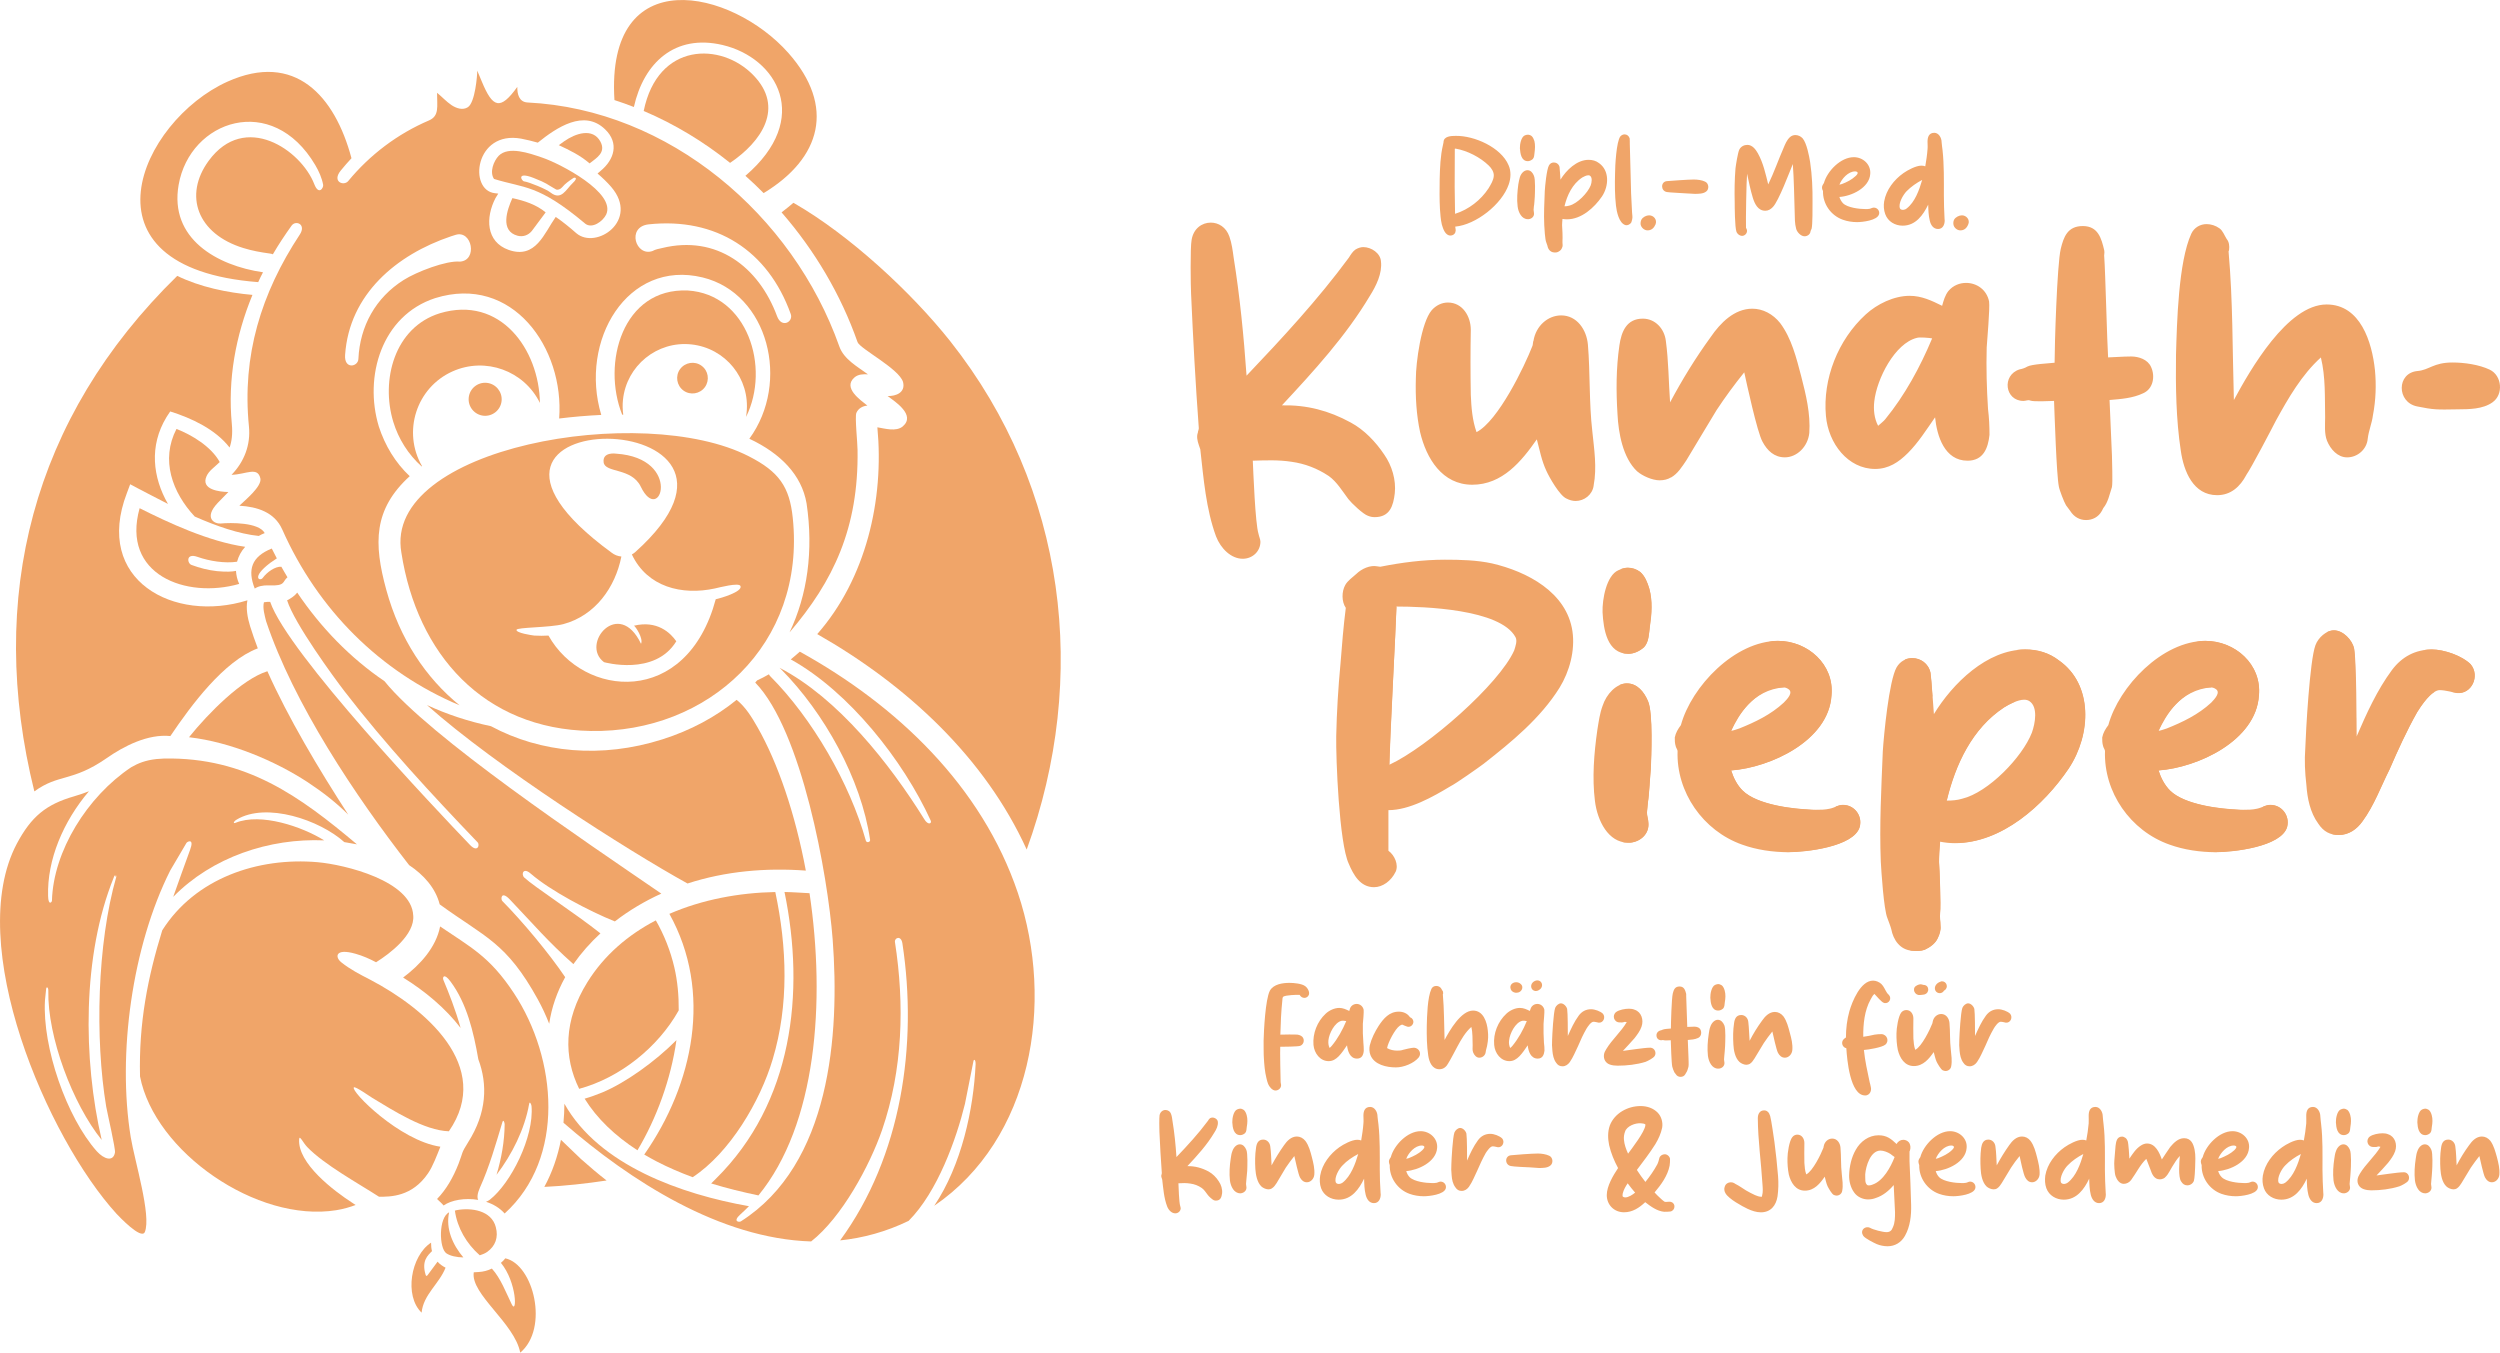 <?xml version="1.0" encoding="UTF-8"?>
<svg id="Ebene_2" data-name="Ebene 2" xmlns="http://www.w3.org/2000/svg" viewBox="0 0 1000 541.09">
  <g id="Ebene_1-2" data-name="Ebene 1">
    <g>
      <path d="M136.44,384.85c-2.45-1.97-2.5-5.7,5.75-3.35,2.87.8,5.64,2.02,8.25,3.41l.05-.05.05.11-.05-.11c5.54-3.46,15.54-11.07,14.8-18.74v.11c-.59-13.89-27.36-20.39-38.27-21.35-23.9-2.08-48.97,6.44-62.12,27.25-5.8,18.79-9.42,37.05-8.89,58.45,5.86,30.13,46.74,58.61,78.51,53.5,2.98-.48,5.59-1.28,7.72-2.08-.43-.27-.85-.53-1.28-.85-7.24-4.68-22.09-15.81-21.29-25.55.16-1.7,1.54,1.49,3.25,3.25,6.71,6.97,20.28,14.43,28.69,19.85,4.47,0,13.2.11,19.64-9.42,1.92-2.82,3.51-7.13,4.9-10.59-16.45-2.45-36.04-22.3-34.6-23.74.53-.53,6.65,3.78,7.45,4.26,8.25,4.95,20.65,12.99,30.55,13.31,17.99-26.03-9.79-49.29-31.46-60.63-4.05-2.08-8.09-4.15-11.66-7.03h0Z" fill="#f0a569" fill-rule="evenodd"/>
      <path d="M45.74,350.36c.21-.53.96-.27.8.32l-.8-.32Z" fill="#f0a569" fill-rule="evenodd"/>
      <path d="M233.96,89.37c2.87,2.4,7.24-.9,8.52-3.57,3.99-8.73-18.42-20.33-25.5-22.73-5.27-1.81-13.57-4.74-17.51-.75-2.02,2.13-3.73,6.55-1.86,9.26,12.14,3.78,17.57,2.02,36.36,17.78h0ZM229.33,71.22c.53-.37,2.13-.21-.21,1.97-2.77,2.61-4.58,7.19-8.89,3.83-1.49-1.28-8.57-4.21-10.59-4.47-1.06-.16-3.19-4.1,3.78-1.38,5.7,2.24,4.95,2.34,8.94,4.58.69.37,1.76,0,2.5-.85,1.22-1.49,2.87-2.61,4.47-3.67h0Z" fill="#f0a569" fill-rule="evenodd"/>
      <path d="M223.53,58.07c4.36,2.02,8.62,4.1,12.3,7.29,2.77-2.18,6.65-4.31,4.36-8.68-3.09-5.75-10.06-3.3-14.53-.16l-2.13,1.54Z" fill="#f0a569" fill-rule="evenodd"/>
      <path d="M212.67,92.46l5.59-7.51c-3.78-3.14-8.57-4.68-13.31-5.7-2.08,4.63-5.11,13.15,2.13,15.06,2.13.53,4.21-.21,5.59-1.86h0Z" fill="#f0a569" fill-rule="evenodd"/>
      <path d="M241.62,264.87s20.28,5.75,28.9-8.36c-2.4-3.46-7.72-8.46-16.93-6.23.64.32,3.83,5.16,2.82,7.24-8.84-18.58-24.49.11-14.8,7.35h0Z" fill="#f0a569" fill-rule="evenodd"/>
      <path d="M246.41,181.46s-5.54-.85-4.95,3.51c.64,4.31,11.13,2.02,14.85,9.69,7.72,16.08,17.03-11.39-9.9-13.2h0Z" fill="#f0a569" fill-rule="evenodd"/>
      <path d="M198.35,490.94c-1.7-6.81-9.85-7.98-15.76-6.87-.21.11-.43.11-.64.16.96,6.97,4.68,13.25,9.95,17.89,1.17-.37,2.18-.8,2.93-1.33,3.35-2.34,4.58-5.91,3.51-9.85h0Z" fill="#f0a569" fill-rule="evenodd"/>
      <path d="M200.96,448.84c.43-1.33.9.32.9.85-.05,6.81-1.28,13.68-3.25,20.23,6.17-8.09,11.28-18.26,13.04-28.32.21-1.38.9.21.96.8,1.06,12.35-8.25,30.87-16.66,37.47-.48.37-1.01.64-1.54.85,2.87.9,5.48,2.45,7.45,4.68,24.43-22.14,20.97-61.96,3.73-88.1-9.74-14.8-17.46-18.47-29.54-26.72-1.65,8.41-7.98,15.33-14.8,20.44,8.68,5.38,16.93,12.24,23,20.17-2.02-7.24-4.79-14.21-6.92-19.27-.37-.96.21-2.93,2.93.75,6.44,8.68,9.16,20.01,11.07,31.03,3.78,10.11,3.41,21.4-4.05,33.16-2.93,4.68-1.97,3.73-3.83,8.57-2.24,5.75-5.06,10.49-8.62,14.16.05.05.16.16.21.21.75.75,1.7,1.54,2.4,2.4,3.09-2.18,8.57-3.14,13.84-2.24-.48-.9-.37-2.5.69-4.9,3.73-8.2,6.44-17.67,9-26.24h0Z" fill="#f0a569" fill-rule="evenodd"/>
      <path d="M200.37,505.15c6.44,7.82,6.49,21.03,4.31,16.55-2.29-4.68-4.36-10.33-7.93-14.27-1.65.8-3.41,1.28-5.32,1.38-.64.05-1.28.11-1.92.11-1.38,8.73,16.39,20.39,18.58,32.15,11.6-9.74,5.38-35.24-5.96-37.74-.53.69-1.12,1.28-1.76,1.81h0Z" fill="#f0a569" fill-rule="evenodd"/>
      <path d="M179.66,484.93c-4.31,2.08-4.05,14.37-1.12,16.39,1.54,1.06,4.1,1.6,6.81,1.65-4.31-5.06-7.13-11.55-5.7-18.05h0Z" fill="#f0a569" fill-rule="evenodd"/>
      <path d="M223.63,167.41c5.59-.69,11.23-1.17,16.87-1.44-8.89-29.7,10.43-62.33,40.56-54.99,26.35,6.44,35.19,41.95,18.68,64.52,12.35,5.8,20.92,14.37,22.89,25.87,2.82,18.95.32,36.62-6.81,51.58,17.51-20.49,27.68-41.73,27.2-72.98,0-2.71-1.12-13.2-.48-14.8.8-1.86,2.56-2.77,4.42-2.93-2.87-2.29-9.95-7.13-5.16-11.28,1.49-1.28,3.51-1.33,5.38-1.22-4.21-3.09-9.63-6.02-11.44-11.13-18.58-52.54-68.03-94.86-124.77-97.62-3.41-.21-4.1-3.46-4.05-6.23-6.87,9.58-9.85,8.36-14.21-2.18l-1.81-4.31c0,2.02-.85,12.67-3.73,14.59-2.08,1.38-4.68.43-6.55-.8-2.13-1.44-3.83-3.35-5.8-4.95,0,5.59.96,9.26-3.25,11.07-12.56,5.38-23.63,13.73-32.31,24.27-1.76,2.08-6.6.27-2.98-4.21,1.38-1.7,2.82-3.35,4.31-4.95-6.65-24.91-22.57-42.8-49.66-30.61-34.65,15.65-61.75,74.47,12.35,80.17.59-1.33,1.22-2.61,1.92-3.94-18.42-2.66-37.53-13.47-33.75-34.97,4.52-25.87,37.42-37.15,54.67-7.88,1.44,2.45,2.61,5.06,3.14,7.88.21,1.17-1.76,4.36-3.57-.32-5.27-13.63-27.73-29.06-42.21-9.32-10.17,13.89-4.52,29.28,13.89,34.92,3.41,1.06,6.92,1.7,10.49,2.18.48.05.9.16,1.28.32,2.29-3.94,4.84-7.77,7.51-11.5,1.7-2.29,5.96-.48,3.25,3.62-15.44,23.42-23.16,48.44-20.33,76.71.75,7.29-1.86,14.16-6.97,19.38,5.86-.16,10.43-3.46,11.55,1.44.69,3.19-6.33,8.89-8.41,10.91,7.13.43,14.05,2.56,17.14,9.48,14.27,32.15,39.18,57.01,70.96,70.37-13.52-10.97-23.95-26.56-29.33-46.2-5.11-18.63-5.16-32.2,9.37-45.46-5.75-5.38-9.9-12.3-12.35-19.85-6.07-20.01,1.12-44.39,22.52-51.37,30.93-9.63,51.74,20.01,49.61,48.17h0ZM261.05,100.39c-6.71,2.45-10.59-9.63-1.6-10.65,26.93-2.87,47.75,10.43,56.85,35.88,1.12,3.09-3.62,5.86-5.48.85-7.35-19.85-24.22-32.58-45.99-27.25-1.22.27-2.71.53-3.78,1.17h0ZM182.22,93.95c6.6-2.08,8.94,10.22,1.76,10.7h0c-5.43-.53-17.41,4.1-22.52,7.35-11.18,7.03-17.51,18.47-18.1,31.57-.11,3.19-5.75,4.31-5.32-1.6,1.65-24.27,20.55-40.08,42.32-47.43l1.86-.59ZM222.3,86.76c-4.58,6.44-7.98,17.03-18.84,13.2-9.16-3.25-9.26-12.99-5.27-20.71l1.12-1.81c-.43-.05-.9-.11-1.33-.16-10.7-1.12-8.09-25.18,10.49-21.82,2.18.43,4.42.96,6.65,1.6,7.61-6.12,18.52-13.47,26.93-5.32,5.7,5.48,3.67,12.14-1.86,16.66l-1.17,1.01c1.97,1.7,3.83,3.46,5.48,5.38,11.44,13.36-6.07,25.28-14,18.47-2.71-2.4-5.43-4.58-8.2-6.49h0Z" fill="#f0a569" fill-rule="evenodd"/>
      <path d="M215.97,161.18c-.32-21.51-15.92-43.12-40.03-35.88-18.2,5.64-23.69,26.77-18.63,43.44,2.08,6.81,6.02,13.09,11.34,17.83l.16-.11c-7.93-13.73-2.29-31.41,12.19-37.9,13.2-5.91,28.64-.27,34.97,12.62h0Z" fill="#f0a569" fill-rule="evenodd"/>
      <path d="M275.11,116.2c-26.14-1.12-34.44,29.17-26.24,49.66h.43c-.27-1.97-.32-3.94-.11-5.96,1.44-13.68,13.68-23.58,27.31-22.14,13.68,1.44,23.58,13.63,22.14,27.31-.05.59-.11,1.17-.21,1.7,9.85-19.91.53-49.08-23.31-50.57h0Z" fill="#f0a569" fill-rule="evenodd"/>
      <path d="M194.73,153.14c-3.62-.37-6.87,2.24-7.24,5.91-.37,3.62,2.29,6.87,5.91,7.24s6.87-2.29,7.24-5.91-2.29-6.87-5.91-7.24h0Z" fill="#f0a569" fill-rule="evenodd"/>
      <path d="M280.59,146.28c-2.71-1.97-6.55-1.38-8.57,1.38-1.97,2.71-1.38,6.55,1.38,8.57,2.71,1.97,6.55,1.38,8.57-1.38,1.97-2.77,1.38-6.6-1.38-8.57h0Z" fill="#f0a569" fill-rule="evenodd"/>
      <path d="M302.84,272.17c-.27.32-.48.59-.75.85,18.68,19.27,29.01,77.02,30.98,102.79,2.87,38.11-.9,89.96-36.73,112.74-.69.43-3.41.11-.21-2.77,1.17-1.06,2.34-2.18,3.46-3.3-26.88-4.74-59.99-16.29-73.83-40.99,0,2.56-.16,5.06-.37,7.61,26.83,23.31,62.65,46.36,99.06,47.48,12.24-9.58,23.42-30.29,28.37-44.55,8.3-24.17,9.05-50.14,5.16-75.21-.27-1.7,2.45-2.87,2.98.53,6.17,40.46-.32,85.22-24.91,118.81,9.21-.96,18.42-3.46,27.41-7.82,11.55-11.6,19.06-32.68,22.52-46.79l3.41-17.14c.16-.8.9-.69.85,1.33-.8,17.83-5.59,40.3-16.55,56.58,39.02-26.62,48.33-80.91,33.48-125.09-14.43-42.8-48.44-75.11-87.24-96.56-1.17,1.06-2.4,2.08-3.62,3.09,23.31,12.93,44.98,40.4,55.95,64.41.64,1.22-1.01,2.18-2.61-.59-13.79-22.14-34.49-48.39-57.86-60.47h0c.21.16.43.37.64.59,17.19,17.35,32.04,43.81,35.61,68.24.16.9-1.38,1.38-1.7.32-6.33-22.78-21.51-49.03-38.17-65.69-.27-.27-.48-.53-.59-.85-1.54.9-3.14,1.7-4.74,2.45h0Z" fill="#f0a569" fill-rule="evenodd"/>
      <path d="M294.64,279.94c-8.36,6.81-18.31,12.19-29.7,15.81-24.33,7.72-48.65,5.43-68.56-5.27-9.05-1.92-17.62-4.74-25.6-8.46,27.47,24.49,80.11,58.07,104.23,71.38,15.22-4.95,31.35-6.33,47.32-5.16-4.21-22.57-11.13-43.01-19.38-57.44-2.18-3.83-4.79-8.09-8.3-10.86h0Z" fill="#f0a569" fill-rule="evenodd"/>
      <path d="M160.55,221.06c6.28,40.56,32.9,70.58,75.75,71.33,46.79.85,86.13-34.55,80.8-85.28-1.28-12.3-5.43-18.42-17.57-24.59-42.37-21.77-146.38-3.67-138.98,38.54h0ZM219.37,254.23c-1.86.11-3.73.11-5.64,0-1.01-.11-7.35-1.06-7.13-2.29.11-1.06,13.25-.85,18.74-2.29,12.72-3.41,20.76-14.64,23.21-27.04-1.38-.11-2.77-.64-3.99-1.6-83.62-61.21,76.33-60.1,9.53-.16-.43.37-.9.69-1.38.96h.05c6.12,12.99,20.01,16.45,33.22,13.57,1.49-.32,9.63-2.5,10.22-.96.9,2.29-8.04,4.9-9.9,5.27-11.66,43.44-53.07,39.39-66.91,14.53h0Z" fill="#f0a569" fill-rule="evenodd"/>
      <path d="M240.19,373.36c-9.95-7.93-26.67-18.74-30.5-22.36-1.28-1.22-.48-4.26,2.61-1.54,7.67,6.71,23.42,15.01,33.64,19.11,5.7-4.42,12.03-8.14,18.58-11.13-30.98-21.24-92.78-62.71-110.72-84.96-13.73-9.32-25.44-21.4-34.92-35.45-.64.85-1.6,1.7-2.87,2.45-.37.27-.8.48-1.17.64,2.93,9.32,18.79,30.98,23.1,36.57,16.34,21.19,34.6,40.93,53.12,60.26.96,1.01,0,4.21-3.03,1.06-13.68-14.27-72.98-76.81-79.95-97.25-.8-.05-1.65,0-2.56.16h.05c-.59,2.34.32,5.27.85,7.51,11.02,32.95,35.66,69.89,57.22,97.62,5.75,3.83,10.54,9.05,12.24,15.7,18.31,13.31,26.67,15.17,39.28,38.06,1.7,3.09,3.19,6.33,4.52,9.69.96-6.6,3.19-12.83,6.39-18.63-6.49-9.63-17.14-22.36-25.18-30.5-.64-.64-.53-4.31,3.03-.59,9.32,9.79,15.38,16.98,25.44,25.87,3.09-4.42,6.76-8.57,10.81-12.3h0Z" fill="#f0a569" fill-rule="evenodd"/>
      <path d="M231.67,435.53c16.34-4.42,31.51-16.61,39.71-31.19l.11-.21c.05-5.91-.48-11.71-1.76-17.19-1.54-6.6-4.05-12.94-7.4-18.79-11.02,5.75-20.6,13.84-27.36,24.7-9.58,15.38-9.53,30.02-3.3,42.69h0Z" fill="#f0a569" fill-rule="evenodd"/>
      <path d="M257.7,461.83c1.6.96,3.3,1.86,5,2.77,4.63,2.4,9.48,4.47,14.37,6.28,14.9-9.79,27.04-30.45,31.99-47.11,6.55-21.77,5.75-44.87,1.06-66.96-14.37.27-29.17,2.98-42.37,8.73,17.35,31.19,9.69,68.03-10.06,96.29h0Z" fill="#f0a569" fill-rule="evenodd"/>
      <path d="M270.58,416.05c-8.52,8.57-20.33,17.03-29.65,20.92-2.34.96-4.68,1.81-7.08,2.5,4.9,7.93,12.24,14.9,21.13,20.65,7.61-12.72,13.41-28.48,15.6-44.07h0Z" fill="#f0a569" fill-rule="evenodd"/>
      <path d="M313.8,356.8c8.36,40.4,3.19,84.42-27.41,114.66-.64.64-1.28,1.28-1.92,1.92,6.23,1.92,12.56,3.46,18.9,4.79,23.21-28.32,26.93-77.4,20.44-120.89-3.41-.16-6.6-.43-10.01-.48h0Z" fill="#f0a569" fill-rule="evenodd"/>
      <path d="M326.9,253.64c35.88,20.44,67.07,49.45,83.78,86.18,25.02-68.77,15.97-144.47-30.55-203.29-15.7-19.8-40.46-42.58-62.39-55.2-.16-.11-.27-.16-.37-.21-1.49,1.28-3.09,2.56-4.74,3.83,13.25,15.22,23.74,32.95,30.39,51.9.96,2.66,16.66,10.65,18.2,15.97,1.06,4.21-2.87,5.7-6.17,5.59,3.03,2.29,11.34,7.61,6.07,12.14-2.66,2.24-7.19.85-10.17.37,2.77,29.01-4.58,60.58-24.06,82.72h0Z" fill="#f0a569" fill-rule="evenodd"/>
      <path d="M242.64,472.21c-3.41-2.66-6.81-5.54-10.22-8.57l-8.04-7.72c-1.28,6.6-3.46,12.99-6.65,18.84,8.09-.37,16.77-1.33,24.91-2.56h0Z" fill="#f0a569" fill-rule="evenodd"/>
      <path d="M139.31,325.87c-11.87-18.31-24.06-38.8-32.36-57.38-10.27,3.25-23.58,16.77-31.35,26.4,16.66,1.92,34.39,9.47,47.32,17.89,6.39,4.21,11.71,8.41,16.39,13.09h0Z" fill="#f0a569" fill-rule="evenodd"/>
      <path d="M68.15,294.42c8.41-12.46,21.4-29.97,34.97-35.08-1.17-3.03-2.18-6.02-3.09-8.89-1.06-3.41-1.7-7.24-1.06-10.33-29.38,9.21-61.59-8.04-48.23-42.85l1.33-3.57,3.3,1.76c3.51,1.81,7.51,3.94,11.82,6.12-6.12-10.65-7.56-23.21-.64-34.65l.37-.59,1.17-1.76c8.46,2.66,18.05,7.08,23.74,14.43.85-2.34,1.28-5.38.9-9.42-1.7-17.83,1.54-35.35,8.25-51.63-10.06-.9-20.97-3.14-30.08-7.61C12.84,167.09-5.47,239.11,13.74,316.56c9.79-7.13,15.01-3.67,28.85-13.25,7.08-4.95,16.61-9.79,25.55-8.89h0Z" fill="#f0a569" fill-rule="evenodd"/>
      <path d="M114.99,230.91c-.85-1.38-1.65-2.82-2.45-4.21-2.4-.21-5.75,2.13-7.45,4.47-1.06,1.49-4.84-.05,2.98-6.01.53-.37,1.6-1.12,2.66-1.81-.69-1.28-1.33-2.61-2.02-3.94-8.09,3.25-9.79,8.46-6.81,16.02,1.33-.9,3.19-1.38,5.7-1.28,6.76.32,5.27-1.54,7.4-3.25h0Z" fill="#f0a569" fill-rule="evenodd"/>
      <path d="M98.06,218.72c-14.59-2.08-30.87-9.74-42.21-15.44-7.45,26.62,18.58,36.36,39.82,30.29-.8-1.76-1.17-3.51-1.28-5.22-1.54.37-3.99.43-7.56.11-3.51-.37-7.03-1.28-10.27-2.5-1.7-.64-2.29-4.9,2.5-3.19,4.68,1.65,10.86,2.66,15.76,1.92h0c.59-2.18,1.65-4.21,3.25-5.96h0Z" fill="#f0a569" fill-rule="evenodd"/>
      <path d="M103.54,214.36c.75-.43,1.49-.8,2.34-1.12-2.29-4.36-13.79-4.21-17.62-3.83-2.34.21-6.97-2.08-1.17-8.25l4.26-4.36c-3.46-.05-11.18-.9-8.73-6.33.96-2.18,3.14-3.57,5.27-5.64-3.35-6.17-11.23-10.91-17.3-13.25-6.44,12.4-1.65,25.44,7.29,35.03,8.57,3.78,17.62,6.97,25.66,7.77h0Z" fill="#f0a569" fill-rule="evenodd"/>
      <path d="M253.55,42.8c3.94-17.67,16.39-29.28,35.45-24.81,21.93,5.16,35.93,29.44,9.16,52.33,2.5,2.24,4.95,4.52,7.29,6.92,23.05-13.95,28.8-34.71,9.9-56.05-22.68-25.6-73.09-37-69.57,18.84,2.61.85,5.22,1.76,7.77,2.77h0Z" fill="#f0a569" fill-rule="evenodd"/>
      <path d="M292.03,65.15c12.72-8.57,21.88-22.2,9.26-35.13-12.83-13.2-38.17-13.25-43.81,14.37,12.4,5.27,24.01,12.3,34.55,20.76h0Z" fill="#f0a569" fill-rule="evenodd"/>
      <path d="M69.26,358.77c15.54-15.92,38.54-23.58,60.42-22.62-8.89-5.54-25.39-11.13-35.45-7.03-1.22.48-.69-.64.43-1.28,11.92-7.13,33.22.16,43.06,9,1.7.27,3.41.59,5.06.9-22.78-19.16-44.29-34.92-77.13-34.33l-3.09.21c-4.31.48-7.29,1.65-10.11,3.3-17.51,11.66-31.14,33.54-31.67,53.39-.05.59-1.44,2.08-1.54-1.92-.43-14.48,6.07-29.81,16.34-41.89-1.76.69-3.73,1.38-5.91,2.02-11.28,3.25-17.14,8.09-22.94,18.95-21.24,40.24,12.24,117.69,39.82,147.98,1.01,1.06,10.01,10.65,11.39,7.35,2.66-6.55-4.05-28.32-5.64-37.9-5.43-33.32.59-76.49,15.81-106.73l6.49-11.02c.43-.59,3.19-1.92,1.44,2.77-2.34,6.49-4.63,12.72-6.76,18.84h0ZM18.48,395.45c.16-.96.9-.48.85.9-.37,18.36,9.74,45.25,21.35,59.62-7.51-32.26-7.82-73.83,4.84-105.02l.21-.59.8.32c-7.67,26.67-8.57,64.83-4.05,91.98.53,2.93,3.78,16.87,3.51,18.36-.69,3.83-4.36,2.71-7.29-.53-11.98-13.47-21.82-41.57-20.71-60.36l.48-4.68ZM45.74,350.36c.21-.53.96-.27.8.32l-.8-.32Z" fill="#f0a569" fill-rule="evenodd"/>
      <path d="M172.42,497.06c-8.14,5.32-10.81,21.29-3.78,28,.69-7.24,7.08-11.55,9.58-17.99-1.22-.64-2.34-1.38-3.19-2.4l-3.94,5.32c-.37.53-.69.53-.85-.11-1.7-5.54.9-7.77,2.56-9.42-.27-1.01-.37-2.13-.37-3.41h0Z" fill="#f0a569" fill-rule="evenodd"/>
      <path d="M504.16,216.65c0-.96-.53-1.92-.75-3.09-1.33-4.21-2.08-24.86-2.29-29.28,5.16-.16,10.33-.37,15.49.43,5.38.75,10.33,2.66,14.9,5.7,3.25,2.34,5.38,5.96,7.82,9.21,1.17,1.54,5.96,6.12,7.88,6.71.96.37,1.7.53,2.66.53,6.12,0,7.45-4.58,8.04-9.53.59-5.38-1.17-11.13-4.21-15.49-3.46-5.16-8.04-9.95-13.41-12.83-8.78-4.79-17.57-7.08-27.52-6.87,12.83-13.79,25.6-27.73,35.19-43.81,2.5-3.99,5-9,4.42-13.79-.21-3.25-3.83-5.7-7.08-5.7-.96,0-2.13.37-3.09.96-1.12.75-1.92,2.08-2.66,3.25-12.4,16.82-26.56,32.1-40.93,47.22-1.12-15.86-2.66-31.57-5.16-47.22-.37-2.71-.75-5.75-1.7-8.41-1.33-3.83-4.42-5.59-7.45-5.59-3.46,0-6.92,2.29-7.67,6.92-.59,3.03-.37,18.52-.21,21.61.8,17.94,1.76,35.72,3.09,53.71,0,.59-.37,1.17-.37,1.76-.59,1.49-.21,3.25.37,4.95,0,.21.59,1.54.59,1.7,1.33,11.87,2.29,23.9,6.28,34.81,1.92,5,6.12,9,10.7,9,3.83,0,7.08-2.87,7.08-6.87h0ZM637.45,194.24c1.38-7.24.21-14.53-.53-21.77-1.33-11.5-.8-23.16-1.76-34.65-.53-5.91-4.36-11.66-10.7-11.66-5.32,0-10.11,4.21-11.07,10.17-.21.16-.21,1.49-.37,1.92-3.25,8.41-13.79,30.18-22.41,34.6-1.7-4.79-2.08-9.95-2.29-14.9-.16-8.62-.16-17.41,0-26.03,0-5.32-3.25-10.91-9.16-10.91-2.5,0-4.79,1.17-6.49,3.09-4.21,4.95-6.33,21.03-6.33,27.36-.21,7.24.21,14.53,1.7,21.4,2.5,10.54,8.84,21.03,20.87,21.03s19.7-9.37,25.82-18.15c1.12,4.21,1.92,8.57,3.83,12.62,1.12,2.5,5.32,9.95,8.04,11.07,1.12.59,2.45.96,3.62.96,3.46,0,6.71-2.45,7.24-6.12h0ZM668.43,190.99c2.71-1.54,4.42-4.36,6.12-6.87,1.54-2.5,10.54-17.62,12.08-20.07,3.41-5.16,7.08-10.17,11.07-15.12.96,4.36,5.16,23.9,7.29,27.73,1.92,3.62,4.74,6.28,8.94,6.28,4.79,0,9.21-4.21,9.79-9.74.53-7.67-1.33-15.28-3.25-22.73-1.92-7.29-3.83-15.12-8.41-21.24-2.87-3.62-6.92-5.75-11.13-5.75-7.24,0-12.83,5.75-16.61,11.28-6.12,8.41-11.5,17.19-16.29,26.19-.59-8.2-.59-16.45-1.7-24.65-.59-4.79-4.21-8.84-9.21-8.84-6.49,0-8.57,5.16-9.37,10.75-1.33,9.16-1.33,18.36-.75,27.52.37,7.45,2.13,17.41,7.82,22.78,2.13,1.86,6.12,3.62,9,3.62,1.76,0,3.25-.37,4.58-1.17h0ZM763.12,181.25c4.21-4.21,7.45-9.37,10.91-14.32.75,7.45,3.78,17.35,12.99,17.35,6.28,0,8.2-4.95,8.78-10.33,0-3.41-.16-6.87-.59-10.33-.53-8.2-.75-16.39-.53-24.65.16-2.66,1.33-15.7.96-18.36-.96-4.79-5-7.45-9.21-7.45-2.5,0-5.16.96-7.08,3.25-1.33,1.7-1.92,3.83-2.5,5.91-4.21-2.08-8.2-3.99-12.99-3.99-6.28,0-12.99,3.25-17.57,7.45-11.13,10.17-17.25,25.82-15.92,40.56.96,11.07,8.84,21.24,19.7,21.24,5.38,0,9.42-2.71,13.04-6.33h0ZM749.71,160.59c.96-9,8.25-23.31,17.03-25.44.96-.37,5.16,0,6.12.21-4.79,11.44-10.91,22.73-18.74,32.31-.37.59-2.5,2.29-2.87,2.66-1.54-2.87-1.92-6.49-1.54-9.74h0ZM840.73,204.4l.59-1.17c1.92-2.29,2.5-5.54,3.46-8.41.37-1.92,0-10.7,0-12.62-.37-7.45-.59-14.74-.96-22.2,4.58-.37,9.37-.75,13.36-2.66,4.05-1.7,5-6.71,3.25-10.54-1.33-3.03-4.95-4.21-7.98-4.21-3.3,0-7.88.37-9.21.37-.37-5.16-1.12-34.97-1.54-40.14-.16-.75.21-1.7,0-2.66-1.12-4.79-2.45-9.74-8.57-9.74s-7.67,4.36-8.84,9.16c-1.49,6.49-2.45,38.81-2.45,45.51-1.92.21-9.21.59-10.91,1.54-.96.59-2.13.96-3.09,1.12-7.24,2.29-5.91,12.62,1.54,12.62.96,0,1.92-.53,2.66-.16,1.54.59,8.04.16,9.58.16.21,5,.96,29.49,1.92,34.23.21,1.38,2.13,6.33,2.87,7.51l1.7,2.29c1.54,2.45,3.83,3.62,6.33,3.62s4.95-1.17,6.28-3.62h0ZM898.49,190.03c1.92-2.66,10.33-18.74,11.87-21.77,4.95-9,10.33-18.36,17.99-25.28,1.92,7.88,1.54,15.92,1.7,23.95,0,3.03-.37,6.49.75,9.37,1.38,3.41,4.26,6.65,8.04,6.65,4.21,0,7.88-3.25,8.25-7.45.37-3.25,1.7-6.28,2.08-9.37,1.17-6.12,1.38-12.24.8-18.15-1.17-11.07-5.75-26.19-19.32-26.19-15.7,0-30.61,26.19-37.1,38.22-.59-19.85-.37-39.76-2.13-59.46,0,0,.21-.37.21-.59.21-1.54,0-3.25-.96-4.36-.96-1.54-1.54-3.3-2.87-4.26-1.54-1.12-3.46-1.7-5.16-1.7-2.5,0-4.95,1.33-6.12,3.83-5.16,11.28-5.75,35.56-6.12,48.39-.16,12.83,0,25.82,1.92,38.43,1.17,8.25,5,17.78,14.53,17.78,5.54,0,9.21-3.46,11.66-8.04h0ZM997.02,160.91c4.42-3.09,3.83-10.65-1.12-13.04-4.26-2.02-10.11-2.87-14.9-2.87-7.67,0-9.21,2.98-14,3.41-8.41.75-8.36,12.51-.16,14.16,6.55,1.33,7.72,1.33,16.08,1.17,4.74-.05,10.11,0,14.11-2.82h0Z" fill="#f0a569"/>
      <path d="M558.24,348.76c1.33-2.87-.43-6.71-2.87-8.46v-16.24c8.41,0,17.78-5.32,24.86-9.58,1.92-.9,11.44-7.61,13.2-8.94,11.28-8.84,22.73-18.2,30.39-30.45,3.99-6.49,6.28-14.9,5.16-22.57-2.29-15.65-18.15-23.9-32.15-27.15-6.12-1.33-12.62-1.49-18.9-1.49-8.62,0-17.25,1.12-25.82,2.82-.43,0-.8-.16-1.17-.16-2.87-.59-6.28.96-8.41,3.03-1.54,1.38-3.46,2.71-4.42,4.42-1.49,2.66-1.49,6.71.21,9.16-.96,7.51-1.54,14.96-2.13,22.41-.9,9.53-1.49,19.11-1.7,28.85-.16,9,1.17,42.85,5,51.05,1.86,4.42,4.58,9.42,10.11,9.42,3.46,0,6.87-2.5,8.62-6.12h0ZM558.61,242.62c10.7,0,41.47.96,47.59,12.24.8,1.49,0,3.62-.53,5.32-5.96,13.41-34.65,38.65-49.93,45.72,0-7.82,2.66-55.47,2.87-63.29h0ZM657.67,258.86c1.92-2.08,1.92-5.38,2.29-8.2.75-5,1.12-10.33-.21-15.12-.75-2.5-1.7-5-3.62-6.71-1.54-1.17-3.25-1.7-4.95-1.7-1.17,0-2.5.37-3.83.96-4.79,2.08-6.49,11.66-6.33,16.82.37,6.71,1.76,16.61,10.33,16.61,2.13,0,4.42-.96,6.33-2.66h0ZM659.38,329.23c0-1.33-.59-2.87-.59-4.21,0-.59.43-3.62.43-4.42.37-1.49.9-11.28,1.12-12.99.21-4.79.96-22.57-1.12-27.15-1.54-3.62-4.26-7.08-8.46-7.08s-8.2,4.21-9.74,9c-1.12,3.03-1.54,6.28-2.08,9.58-1.33,9.37-2.13,19.11-.96,28.48.96,7.82,5.32,16.61,13.2,16.61h.96c4.21-.37,7.61-3.62,7.24-7.82h0ZM743.91,330.77c1.17-4.42-2.08-8.78-6.71-8.78-1.92,0-3.41,1.12-5.32,1.49-1.92.43-3.67.43-5.54.43-7.88,0-23.37-1.76-29.28-7.67-2.13-2.13-3.62-5-4.58-8.04,15.65-1.17,39.02-11.87,40.14-30.02,1.17-12.46-9.58-21.82-21.4-21.82-17.25,0-34.65,18.2-38.86,33.69-1.12,1.49-2.08,3.03-2.45,4.95,0,1.17,0,2.29.37,3.46,0,.37.75,1.49.75,1.92-.59,16.45,10.17,31.94,25.82,37.47,5.75,2.08,12.24,3.03,18.58,3.03,6.65,0,26.19-2.08,28.48-10.11h0ZM712.71,274.93c1.17,0,1.92.16,2.71.75,1.92,1.33-.37,3.83-1.92,5.38-5.16,4.79-11.5,7.82-17.78,10.33-1.17.37-2.13.75-3.25.96,2.87-7.67,11.28-17.41,20.23-17.41h0ZM769.94,379.9c2.08-.96,4.21-2.5,5.16-4.58.75-1.54,1.33-3.25,1.12-4.95,0-1.76-.37-3.46-.16-5.16.37-2.87-.21-17.62-.43-20.49,0-2.66.21-5.32.43-8.04,1.92.37,3.78.59,5.91.59,18.74,0,35.56-15.12,45.51-29.81,9.16-13.79,9.74-33.69-3.83-43.22-3.99-3.09-8.57-4.42-13.57-4.42-15.28,0-29.06,13.57-36.52,25.82-.21-2.13-.96-14.16-1.33-16.45-.8-3.83-4.05-5.91-7.29-5.91-2.45,0-4.79,1.12-6.28,3.62-3.09,5.38-5.16,27.52-5.54,33.64-.59,14.74-1.38,29.44-.8,44.18.21,3.62,1.17,19.11,2.66,22.57.21.59,1.38,3.62,1.54,4.42.8,4.21,3.46,8.2,8.25,8.57,1.7.21,3.62.21,5.16-.37h0ZM801.66,282.97c1.92-1.17,5.38-3.09,8.04-3.09.75,0,1.54.21,2.08.59,3.46,2.29,2.34,8.78.96,12.62-3.78,9.74-17.41,23.9-27.89,26.4-1.92.59-4.05.75-6.12.75,3.46-14.32,10.11-28.85,22.94-37.26h0ZM914.88,330.77c1.12-4.42-2.13-8.78-6.71-8.78-1.92,0-3.46,1.12-5.38,1.49-1.86.43-3.62.43-5.54.43-7.82,0-23.31-1.76-29.22-7.67-2.13-2.13-3.67-5-4.63-8.04,15.7-1.17,39.02-11.87,40.19-30.02,1.12-12.46-9.58-21.82-21.45-21.82-17.19,0-34.6,18.2-38.81,33.69-1.12,1.49-2.08,3.03-2.45,4.95,0,1.17,0,2.29.37,3.46,0,.37.75,1.49.75,1.92-.59,16.45,10.11,31.94,25.82,37.47,5.75,2.08,12.24,3.03,18.58,3.03,6.65,0,26.19-2.08,28.48-10.11h0ZM883.69,274.93c1.17,0,1.92.16,2.71.75,1.86,1.33-.43,3.83-1.92,5.38-5.16,4.79-11.5,7.82-17.78,10.33-1.17.37-2.13.75-3.3.96,2.87-7.67,11.28-17.41,20.28-17.41h0ZM945.06,328.48c4.63-6.33,7.29-13.79,10.75-20.65,3.41-7.88,6.87-15.49,11.07-22.94,1.54-2.5,5.75-8.84,9-8.84,2.29,0,5.54.96,6.87,1.17,5.96.59,9.37-6.87,5.54-11.5-3.41-3.41-10.7-5.91-15.49-5.91-6.65,0-12.03,2.87-16.02,8.2-5.96,8.04-10.17,17.41-14.16,26.62,0-5.16,0-30.02-.96-35.19-.8-3.46-4.42-7.29-8.04-7.29-3.09,0-6.33,2.87-7.45,5.96-2.29,6.12-3.83,34.6-4.05,41.09-.37,4.95-.16,9.74.43,14.74.37,5.32,1.49,11.07,4.74,15.49,2.13,3.25,4.79,4.58,8.25,4.58,3.99,0,7.24-2.29,9.53-5.54h0Z" fill="#f0a569"/>
      <path d="M582.14,92.83c.32-.69,0-1.44-.05-2.18,8.25-.75,18.68-8.89,21.4-16.87.85-2.4,1.01-5.32-.05-7.67-3.03-7.19-13.73-11.87-21.13-11.76-1.86,0-4.9.11-4.9,2.56,0,.11-.21.85-.21,1.01-1.06,4.47-1.22,9.21-1.33,13.73-.05,3.94-.11,8.04.11,11.98.16,2.02.27,4.15.75,6.17.48,1.65,1.33,4.42,3.46,4.42.85,0,1.7-.48,1.97-1.38h0ZM581.87,74.36c0-4.95.05-9.85.05-14.8,0-.05.16-.16.32-.11,4.68.8,9.85,3.46,13.25,6.76,1.12,1.06,2.13,2.61,2.02,4.15-.11,1.76-1.17,3.41-2.08,4.95-3.09,4.74-7.98,8.52-13.41,10.22-.05-3.67-.11-7.4-.16-11.18h0ZM613.12,63.61c.59-.64.59-1.65.69-2.5.21-1.54.32-3.19-.05-4.68-.27-.75-.53-1.49-1.12-2.02-.48-.37-1.01-.53-1.54-.53-.37,0-.75.11-1.17.27-1.49.64-2.02,3.62-1.97,5.16.16,2.08.53,5.16,3.19,5.16.64,0,1.33-.32,1.97-.85h0ZM613.6,85.27c0-.43-.16-.9-.16-1.33,0-.16.11-1.12.11-1.33.16-.48.32-3.46.37-3.99.05-1.49.32-6.97-.37-8.36-.43-1.12-1.28-2.18-2.56-2.18-1.38,0-2.56,1.28-3.03,2.77-.32.96-.43,1.92-.64,2.93-.37,2.87-.64,5.91-.27,8.78.27,2.4,1.65,5.11,4.05,5.11h.32c1.28-.11,2.34-1.12,2.18-2.4h0ZM623.07,100.82c.64-.27,1.33-.75,1.6-1.38.27-.48.43-1.01.37-1.54,0-.53-.11-1.06-.05-1.6.11-.85-.05-5.38-.16-6.28,0-.8.11-1.65.16-2.45.59.11,1.17.16,1.81.16,5.75,0,10.91-4.63,14-9.16,2.82-4.26,2.98-10.38-1.17-13.31-1.22-.96-2.66-1.33-4.21-1.33-4.68,0-8.94,4.15-11.23,7.93-.05-.64-.27-4.36-.37-5.06-.27-1.17-1.28-1.81-2.24-1.81-.8,0-1.49.32-1.97,1.12-.96,1.6-1.6,8.46-1.7,10.33-.16,4.52-.43,9.05-.21,13.57.05,1.12.32,5.91.8,6.92.05.21.43,1.12.48,1.38.21,1.28,1.06,2.5,2.56,2.66.48.05,1.12.05,1.54-.16h0ZM632.87,71.01c.59-.32,1.65-.9,2.45-.9.27,0,.48.05.64.16,1.06.69.75,2.71.32,3.89-1.17,2.98-5.38,7.35-8.57,8.09-.64.21-1.28.27-1.92.27,1.06-4.42,3.14-8.89,7.08-11.5h0ZM652.51,89c.11-.21.32-1.12.37-1.33.21-.85,0-1.7-.05-2.61-.32-5.16-.53-10.33-.59-15.49-.05-1.49-.27-10.49-.32-11.98,0-.32,0-1.92-.05-2.24-.32-1.01-1.12-1.6-2.02-1.6-.59,0-1.22.27-1.7.8-1.6,2.02-2.13,11.82-2.13,15.01-.11,4.26-.11,8.52.37,12.72.27,2.29,1.17,7.03,3.83,7.77.8.21,1.86-.32,2.29-1.06h0ZM662.25,89.64c.64-1.76-.75-3.51-2.61-3.51-1.12,0-2.45.69-3.03,1.65-.32.59-.43,1.28-.37,1.97.21,1.28,1.49,2.4,2.77,2.4,1.65,0,2.61-1.01,3.25-2.5h0ZM682.42,76.65c1.33-.9,1.17-3.3-.37-3.99-1.28-.64-3.09-.85-4.58-.85-2.34,0-9.21.53-10.7.64-2.56.21-2.56,3.89-.05,4.36,1.06.21,6.49.43,7.51.53.48.05,3.3.21,3.83.21,1.49-.05,3.14,0,4.36-.9h0ZM724.21,92.51c0-.16.37-.85.43-1.01.43-1.54.37-8.94.37-10.59.05-5.38-.16-10.75-.96-16.08-.37-2.34-1.38-7.67-3.03-9.53-.75-.8-1.81-1.28-2.87-1.28-.75,0-1.6.27-2.24.9-1.22,1.17-1.86,2.77-2.5,4.31-2.13,4.84-3.83,9.85-6.12,14.53-1.06-4.21-1.97-8.57-4.15-12.46-.9-1.6-2.24-3.35-4.21-3.35-1.28,0-2.56.64-3.19,1.86-.59,1.12-1.38,6.17-1.54,7.51-.37,4.47-.43,9.05-.32,13.57,0,1.86.05,9.95.69,11.76.37,1.06,1.6,1.92,2.71,1.65,1.28-.37,1.92-1.76,1.28-2.87-.05-.16-.16-.21-.16-.32-.11-2.93.16-18.68.43-21.61.69,3.19,1.33,6.39,2.29,9.58.75,2.4,2.02,5.22,5,5.22,1.22,0,2.18-.59,3.03-1.49,2.29-2.29,6.76-14.27,7.98-17.19.48,6.44.53,12.99.75,19.43.05,2.18,0,4.36.59,6.49.32,1.28,1.86,2.98,3.35,2.98,1.17,0,2.29-.8,2.4-2.02h0ZM751.62,85.7c.37-1.33-.69-2.66-2.08-2.66-.59,0-1.06.32-1.65.48-.59.11-1.12.11-1.7.11-2.4,0-7.19-.53-9-2.34-.64-.69-1.12-1.54-1.44-2.5,4.84-.32,11.98-3.62,12.35-9.21.32-3.83-2.93-6.71-6.55-6.71-5.32,0-10.65,5.59-11.98,10.33-.32.48-.64.96-.75,1.54-.05.32,0,.69.11,1.06,0,.11.27.48.27.59-.16,5.06,3.09,9.79,7.93,11.5,1.76.64,3.78.96,5.7.96,2.08,0,8.09-.64,8.78-3.14h0ZM742.04,68.56c.32,0,.59.05.8.21.59.43-.11,1.22-.59,1.65-1.6,1.49-3.51,2.45-5.48,3.19-.32.11-.64.21-1.01.27.9-2.34,3.51-5.32,6.28-5.32h0ZM777.87,88.15c0-.27,0-.48-.05-.64-.16-3.14-.27-6.17-.27-9.32,0-6.07.11-12.14-.53-18.1-.05-.43-.37-2.71-.37-3.14,0-1.86-1.17-3.83-2.93-3.83-2.18,0-2.71,1.76-2.71,3.57,0,1.01.11,2.02,0,3.03-.16,2.29-.53,4.58-.9,6.81-.48-.21-1.06-.27-1.6-.27-2.13,0-5.48,1.81-7.13,2.98-3.78,2.66-6.92,6.71-7.72,11.34-.27,1.65-.16,3.46.43,5.06,1.06,2.98,3.94,4.63,6.97,4.63,5.22,0,8.2-4.26,10.22-8.41.05,2.08.11,4.31.64,6.44.37,1.65,1.38,3.3,3.3,3.3s2.66-1.76,2.66-3.46h0ZM759.98,83.36c-.75-1.92,1.22-5.38,2.66-6.87,1.7-1.76,4.1-3.41,6.23-4.52-1.12,3.89-2.87,8.89-6.23,11.44-.37.32-.85.48-1.33.53s-1.22-.16-1.33-.59h0ZM787.34,89.64c.69-1.7-.75-3.51-2.56-3.51-1.12,0-2.5.69-3.09,1.65-.32.59-.43,1.28-.32,1.97.16,1.28,1.44,2.4,2.77,2.4,1.6,0,2.61-.96,3.19-2.5h0Z" fill="#f0a569"/>
      <path d="M512.41,434.36c.11-.53-.16-1.06-.16-1.65-.05-1.7-.27-12.24-.16-14,1.01,0,7.13-.05,7.98-.37,1.76-.64,1.97-3.19.27-4.05-.37-.16-.8-.37-1.28-.43-1.01-.11-5.96-.05-6.92,0,.11-4.58.32-9.21.8-13.79,0-.37.05-1.22.43-1.44,1.06-.59,5.27-.75,6.49-.69.43.8,1.12,1.22,1.92,1.22.69,0,1.44-.43,1.76-1.22.43-1.12-.48-2.77-1.44-3.46-1.33-1.06-4.63-1.33-6.28-1.33-2.71,0-6.39.48-7.88,3.14-1.81,3.57-2.4,15.92-2.5,20.01,0,.9,0,6.02.11,6.97.16,2.66.37,5.38,1.01,7.93.21.85.37,1.65.69,2.4.43,1.06,1.65,2.61,2.93,2.61,1.06,0,2.08-.75,2.24-1.86h0ZM535.46,422.54c1.28-1.33,2.29-2.87,3.35-4.42.27,2.29,1.17,5.32,3.99,5.32,1.97,0,2.56-1.49,2.71-3.14,0-1.06-.05-2.13-.16-3.19-.21-2.5-.27-5.06-.21-7.56.11-.85.43-4.84.32-5.64-.32-1.49-1.54-2.34-2.82-2.34-.75,0-1.6.32-2.18,1.01-.43.53-.59,1.17-.75,1.81-1.33-.64-2.56-1.22-3.99-1.22-1.97,0-4.05,1.01-5.43,2.29-3.41,3.14-5.27,7.93-4.9,12.51.32,3.41,2.71,6.49,6.07,6.49,1.65,0,2.87-.8,3.99-1.92h0ZM531.36,416.15c.27-2.77,2.5-7.13,5.22-7.82.32-.11,1.6,0,1.92.11-1.49,3.51-3.35,6.97-5.8,9.9-.11.21-.75.75-.85.85-.48-.9-.59-2.02-.48-3.03h0ZM567.45,423.02c1.28-1.54.27-3.78-1.81-3.94-.96,0-3.73.64-4.42.85-.69.27-1.54.32-2.34.32-1.44,0-2.87-.32-4.05-1.01.37-2.24,3.19-7.67,5.06-8.94.32-.21.9-.59,1.28-.37.21.21,1.54.64,1.81.75,1.49.37,2.82-1.28,2.24-2.61-.27-.64-.59-.9-1.22-1.17-1.01-1.54-2.71-2.24-4.47-2.24-3.83,0-6.12,2.77-8.04,5.64-1.54,2.4-2.87,5.06-3.57,7.82-.27,1.28-.21,2.71.27,3.94,1.54,3.83,6.39,4.9,10.17,4.9,3.09,0,7.13-1.6,9.1-3.94h0ZM579.32,425.26c.59-.85,3.19-5.8,3.67-6.71,1.49-2.77,3.14-5.64,5.54-7.77.59,2.4.43,4.84.53,7.35,0,.96-.16,1.97.21,2.87.43,1.06,1.28,2.08,2.45,2.08,1.33,0,2.45-1.01,2.56-2.29.11-1.01.53-1.97.64-2.93.37-1.86.43-3.73.21-5.59-.32-3.41-1.76-8.04-5.91-8.04-4.84,0-9.42,8.04-11.39,11.76-.21-6.12-.16-12.24-.69-18.26,0,0,.11-.16.11-.21.05-.48,0-1.01-.32-1.33-.32-.48-.48-1.01-.9-1.28-.43-.37-1.01-.53-1.54-.53-.8,0-1.54.37-1.92,1.17-1.6,3.46-1.76,10.91-1.86,14.85-.05,3.94,0,7.93.59,11.82.37,2.56,1.54,5.48,4.47,5.48,1.7,0,2.82-1.06,3.57-2.45h0ZM616.42,395.29c.96-1.33.16-3.14-1.49-3.14-.69,0-1.38.37-1.86.85-1.17,1.22-.59,3.25,1.12,3.41h.16c.8,0,1.6-.53,2.08-1.12h0ZM607.64,396.88c1.28-.59,1.76-2.24.75-3.19-.59-.59-1.28-.8-1.92-.8-1.49,0-2.77,1.17-2.18,2.77.21.69.9,1.22,1.65,1.38.32.16,1.38,0,1.7-.16h0ZM607.74,422.54c1.28-1.33,2.29-2.87,3.35-4.42.21,2.29,1.17,5.32,3.99,5.32,1.92,0,2.5-1.49,2.71-3.14,0-1.06-.05-2.13-.21-3.19-.16-2.5-.21-5.06-.16-7.56.05-.85.43-4.84.32-5.64-.32-1.49-1.54-2.34-2.82-2.34-.8,0-1.6.32-2.18,1.01-.43.53-.59,1.17-.8,1.81-1.28-.64-2.5-1.22-3.99-1.22-1.92,0-3.99,1.01-5.38,2.29-3.41,3.14-5.32,7.93-4.9,12.51.27,3.41,2.71,6.49,6.07,6.49,1.65,0,2.87-.8,3.99-1.92h0ZM603.64,416.15c.27-2.77,2.5-7.13,5.22-7.82.27-.11,1.6,0,1.86.11-1.44,3.51-3.35,6.97-5.75,9.9-.11.21-.75.75-.9.85-.43-.9-.59-2.02-.43-3.03h0ZM627.92,424.83c1.38-1.97,2.24-4.26,3.3-6.39,1.01-2.4,2.08-4.74,3.41-7.03.48-.75,1.76-2.71,2.77-2.71.69,0,1.7.32,2.08.37,1.86.16,2.87-2.13,1.7-3.57-1.01-1.01-3.25-1.81-4.74-1.81-2.08,0-3.73.9-4.95,2.56-1.81,2.45-3.09,5.32-4.36,8.14,0-1.6,0-9.21-.27-10.81-.27-1.06-1.38-2.24-2.5-2.24-.9,0-1.92.9-2.29,1.81-.69,1.92-1.17,10.65-1.22,12.67-.11,1.49-.05,2.98.11,4.52.16,1.65.48,3.41,1.49,4.74.64,1.01,1.49,1.44,2.56,1.44,1.22,0,2.18-.69,2.93-1.7h0ZM658.26,424.72c.85-.32,3.14-1.49,3.62-2.34.8-1.33-.05-3.19-1.65-3.3h-.32c-2.24,0-9.26,1.12-10.75,1.28,1.54-1.7,3.14-3.3,4.63-5.06,1.12-1.44,2.24-2.93,2.82-4.63.96-2.71-.05-5.86-2.71-6.76-.69-.32-1.54-.43-2.29-.43-1.6,0-3.94.43-5.16,1.33-1.76,1.38-.85,4.15,1.38,4.15.59,0,1.22.11,1.81-.16.37-.11.75,0,1.06.05-2.29,3.89-5.86,6.92-8.2,10.81-.43.69-.8,1.38-.9,2.13-.27,1.86.64,3.46,2.4,4.05.96.32,2.02.43,3.03.43,3.67,0,7.67-.43,11.23-1.54h0ZM674.17,429.62l.16-.32c.59-.75.8-1.7,1.06-2.61.16-.59,0-3.3,0-3.89-.11-2.29-.16-4.52-.27-6.81,1.38-.11,2.87-.21,4.1-.8,1.22-.53,1.54-2.08,1.01-3.25-.43-.96-1.54-1.28-2.45-1.28-1.01,0-2.45.11-2.87.11-.11-1.6-.32-10.75-.43-12.35-.05-.27.05-.53,0-.85-.37-1.44-.8-2.98-2.66-2.98s-2.34,1.33-2.71,2.82c-.48,2.02-.75,11.92-.75,14-.59.05-2.82.16-3.35.48-.32.16-.64.27-.96.32-2.24.75-1.81,3.89.48,3.89.27,0,.59-.16.8-.05.48.21,2.5.05,2.98.05.05,1.54.27,9.05.59,10.54.05.43.64,1.92.85,2.29l.53.69c.48.8,1.17,1.12,1.97,1.12.75,0,1.49-.32,1.92-1.12h0ZM689.24,403.43c.59-.64.59-1.65.69-2.56.27-1.54.37-3.14-.05-4.63-.21-.75-.53-1.54-1.12-2.08-.48-.32-1.01-.53-1.54-.53-.32,0-.75.16-1.17.32-1.44.64-1.97,3.57-1.92,5.16.11,2.08.53,5.11,3.14,5.11.69,0,1.38-.27,1.97-.8h0ZM689.77,425.04c0-.43-.16-.85-.16-1.28,0-.16.11-1.12.11-1.38.11-.43.27-3.46.32-3.99.05-1.44.32-6.92-.32-8.3-.48-1.12-1.33-2.18-2.61-2.18s-2.5,1.28-2.98,2.77c-.37.9-.48,1.92-.64,2.93-.43,2.87-.64,5.86-.32,8.73.32,2.45,1.65,5.11,4.05,5.11h.32c1.28-.11,2.34-1.06,2.24-2.4h0ZM699.94,425.52c.8-.48,1.33-1.33,1.86-2.13.48-.75,3.25-5.38,3.73-6.17,1.06-1.6,2.18-3.09,3.41-4.63.32,1.33,1.6,7.35,2.24,8.52.59,1.12,1.49,1.97,2.77,1.97,1.49,0,2.82-1.33,2.98-3.03.21-2.34-.37-4.68-1.01-6.97-.59-2.24-1.17-4.63-2.56-6.55-.9-1.12-2.13-1.76-3.41-1.76-2.24,0-3.94,1.76-5.11,3.46-1.92,2.61-3.57,5.32-5,8.09-.21-2.56-.21-5.06-.53-7.61-.16-1.49-1.28-2.71-2.82-2.71-2.02,0-2.66,1.6-2.87,3.3-.43,2.82-.43,5.64-.27,8.46.11,2.29.64,5.38,2.45,7.03.64.59,1.86,1.12,2.71,1.12.53,0,1.01-.16,1.44-.37h0ZM746.89,438.03c1.22-.43,1.76-1.92,1.44-3.19-.16-.69-.27-1.38-.48-2.02-.9-4.26-1.86-8.52-2.29-12.83,1.76-.11,7.24-1.01,8.57-2.13,1.65-1.38.75-4.05-1.49-4.21-.43-.05-2.34.11-2.82.21-1.49.37-3.03.64-4.52.85-.05-5.06.48-10.49,2.93-14.9.48-.8.8-1.65,1.54-2.24.27.21,1.54,1.76,1.86,2.02.69.59,1.28,1.44,2.18,1.65,1.81.27,2.98-1.81,1.81-3.19-.05-.11-.69-.69-.75-.8-.85-1.28-1.33-2.71-2.34-3.67-.9-.8-2.13-1.33-3.3-1.33-5,0-8.36,8.36-9.47,12.24-.96,3.41-1.38,6.97-1.38,10.49-.43.32-.9.59-1.22,1.12-.64,1.06-.21,2.5.9,3.03.16.05.48.11.48.21.27,4.26,1.44,18.84,7.51,18.84.32,0,.59,0,.85-.16h0ZM780.48,426.53c.43-2.24.05-4.47-.16-6.71-.43-3.51-.21-7.13-.53-10.65-.16-1.81-1.33-3.57-3.3-3.57-1.65,0-3.09,1.28-3.41,3.09-.05.05-.05.48-.11.59-1.01,2.61-4.26,9.32-6.87,10.65-.53-1.49-.64-3.03-.75-4.58-.05-2.66-.05-5.38,0-7.98,0-1.65-.96-3.35-2.82-3.35-.75,0-1.44.32-1.97.9-1.28,1.54-1.97,6.49-1.97,8.41-.05,2.24.11,4.47.53,6.6.8,3.25,2.71,6.49,6.44,6.49s6.07-2.93,7.93-5.59c.37,1.28.59,2.61,1.17,3.89.37.75,1.65,3.03,2.45,3.41.37.16.8.27,1.12.27,1.06,0,2.08-.75,2.24-1.86h0ZM769.72,397.79c2.29-.59,2.02-3.83-.32-3.83-.27,0-.37-.11-.53-.16-.85-.27-1.76.11-2.5.59-1.65,1.12-.48,3.78,1.54,3.62.32-.05,1.6-.11,1.81-.21h0ZM777.6,396.25l.11-.05c1.86-1.12.96-3.67-.85-3.67-.27,0-.48,0-.69.16-1.6.48-2.77,2.13-1.97,3.62.37.64,1.06.96,1.7.96s1.33-.32,1.7-1.01h0ZM790.8,424.83c1.38-1.97,2.24-4.26,3.3-6.39,1.01-2.4,2.08-4.74,3.41-7.03.43-.75,1.76-2.71,2.77-2.71.69,0,1.7.32,2.08.37,1.86.16,2.87-2.13,1.7-3.57-1.06-1.01-3.25-1.81-4.74-1.81-2.08,0-3.73.9-4.95,2.56-1.81,2.45-3.09,5.32-4.36,8.14,0-1.6,0-9.21-.27-10.81-.27-1.06-1.38-2.24-2.5-2.24-.9,0-1.92.9-2.29,1.81-.69,1.92-1.17,10.65-1.22,12.67-.11,1.49-.05,2.98.11,4.52.16,1.65.48,3.41,1.49,4.74.64,1.01,1.49,1.44,2.5,1.44,1.28,0,2.24-.69,2.98-1.7h0Z" fill="#f0a569"/>
      <path d="M472.27,483.22c0-.27-.16-.59-.21-.9-.43-1.33-.64-7.67-.69-9,1.54-.11,3.14-.16,4.74.11,1.65.21,3.19.8,4.58,1.76,1.01.69,1.65,1.81,2.45,2.82.32.48,1.81,1.86,2.4,2.08.27.11.53.16.8.16,1.92,0,2.29-1.44,2.5-2.93.16-1.65-.37-3.41-1.33-4.79-1.01-1.6-2.45-3.03-4.1-3.94-2.71-1.44-5.43-2.18-8.46-2.13,3.94-4.21,7.88-8.52,10.81-13.47.8-1.22,1.54-2.77,1.38-4.21-.05-1.01-1.17-1.76-2.18-1.76-.32,0-.64.11-.96.27-.37.27-.59.64-.8,1.01-3.83,5.16-8.2,9.9-12.62,14.53-.32-4.9-.8-9.69-1.6-14.53-.11-.8-.21-1.76-.53-2.61-.37-1.17-1.33-1.7-2.29-1.7-1.01,0-2.08.75-2.34,2.13-.16.96-.11,5.7-.05,6.65.27,5.54.53,11.02.96,16.5,0,.21-.11.37-.11.53-.21.48-.11,1.01.11,1.54,0,.05.16.48.16.53.43,3.62.69,7.35,1.97,10.7.59,1.54,1.86,2.77,3.25,2.77,1.17,0,2.18-.9,2.18-2.13h0ZM498.03,453.26c.59-.64.59-1.65.69-2.56.27-1.49.37-3.14-.05-4.63-.21-.75-.53-1.54-1.12-2.08-.48-.32-.96-.53-1.49-.53-.37,0-.8.16-1.22.32-1.44.64-1.97,3.57-1.92,5.16.11,2.08.53,5.11,3.19,5.11.64,0,1.33-.27,1.92-.8h0ZM498.57,474.87c0-.37-.16-.85-.16-1.28,0-.16.11-1.12.11-1.33.11-.48.27-3.51.37-3.99.05-1.49.27-6.97-.37-8.36-.48-1.12-1.28-2.18-2.61-2.18s-2.5,1.28-2.98,2.77c-.37.9-.48,1.92-.64,2.93-.43,2.87-.64,5.86-.32,8.78.32,2.4,1.65,5.11,4.1,5.11h.27c1.28-.16,2.34-1.12,2.24-2.45h0ZM508.73,475.35c.85-.48,1.38-1.33,1.92-2.13.43-.75,3.19-5.38,3.67-6.17,1.06-1.54,2.18-3.09,3.41-4.63.32,1.38,1.6,7.35,2.24,8.52.59,1.12,1.49,1.97,2.77,1.97,1.49,0,2.82-1.33,2.98-3.03.21-2.34-.37-4.68-.96-6.97-.59-2.24-1.17-4.63-2.61-6.55-.9-1.12-2.13-1.76-3.41-1.76-2.24,0-3.94,1.76-5.11,3.46-1.86,2.61-3.51,5.32-5,8.09-.16-2.56-.16-5.06-.53-7.61-.16-1.44-1.28-2.71-2.82-2.71-2.02,0-2.66,1.6-2.87,3.3-.43,2.82-.43,5.64-.27,8.46.16,2.29.69,5.38,2.45,7.03.64.59,1.86,1.12,2.77,1.12.53,0,.96-.11,1.38-.37h0ZM552.28,477.74c0-.21-.05-.43-.05-.64-.21-3.09-.32-6.17-.32-9.26,0-6.07.11-12.14-.53-18.1-.05-.43-.37-2.71-.37-3.14,0-1.86-1.17-3.83-2.93-3.83-2.18,0-2.71,1.7-2.71,3.51,0,1.01.11,2.08,0,3.09-.16,2.29-.53,4.58-.9,6.81-.48-.21-1.06-.27-1.6-.27-2.13,0-5.48,1.81-7.13,2.98-3.73,2.66-6.87,6.71-7.67,11.34-.27,1.65-.21,3.46.37,5.06,1.06,2.93,3.94,4.58,7.03,4.58,5.16,0,8.14-4.21,10.17-8.41.05,2.13.11,4.36.64,6.49.43,1.65,1.38,3.3,3.3,3.3s2.71-1.76,2.71-3.51h0ZM534.34,473c-.75-1.92,1.22-5.43,2.71-6.87,1.6-1.76,4.05-3.41,6.23-4.52-1.12,3.89-2.93,8.84-6.23,11.44-.43.32-.9.48-1.38.53-.48.05-1.17-.16-1.33-.59h0ZM578.31,475.35c.37-1.33-.64-2.71-2.08-2.71-.59,0-1.06.37-1.65.48-.59.11-1.12.11-1.7.11-2.4,0-7.13-.53-9-2.34-.64-.64-1.12-1.54-1.38-2.45,4.79-.37,11.98-3.67,12.35-9.26.32-3.78-2.93-6.71-6.6-6.71-5.27,0-10.65,5.59-11.92,10.38-.37.48-.64.96-.75,1.54,0,.32,0,.69.11,1.01,0,.16.21.48.21.64-.16,5.06,3.14,9.79,7.93,11.5,1.76.64,3.78.96,5.7.96,2.08,0,8.09-.64,8.78-3.14h0ZM568.72,458.21c.37,0,.59.05.8.21.59.43-.11,1.17-.59,1.65-1.54,1.49-3.51,2.4-5.43,3.19-.37.11-.69.21-1.01.27.85-2.34,3.46-5.32,6.23-5.32h0ZM587.62,474.65c1.38-1.97,2.24-4.26,3.25-6.33,1.06-2.45,2.13-4.79,3.41-7.08.48-.75,1.81-2.71,2.77-2.71.75,0,1.7.32,2.13.37,1.81.16,2.87-2.13,1.7-3.51-1.06-1.06-3.3-1.86-4.74-1.86-2.08,0-3.73.9-4.95,2.56-1.81,2.45-3.14,5.32-4.36,8.14,0-1.54,0-9.21-.27-10.81-.27-1.06-1.38-2.24-2.5-2.24-.9,0-1.92.9-2.29,1.81-.69,1.92-1.17,10.65-1.22,12.67-.11,1.54-.05,2.98.11,4.52.11,1.65.48,3.41,1.49,4.74.64,1.01,1.44,1.44,2.5,1.44,1.28,0,2.24-.69,2.98-1.7h0ZM620.04,466.3c1.38-.96,1.17-3.3-.32-3.99-1.33-.64-3.14-.9-4.58-.9-2.4,0-9.26.53-10.7.69-2.61.21-2.61,3.83-.11,4.31,1.06.27,6.49.48,7.56.53.48.05,3.3.27,3.83.27,1.44-.05,3.09,0,4.31-.9h0ZM658.1,480.88c2.24,1.76,4.79,3.57,7.51,3.83.43.05,2.18-.05,2.56-.11,1.92-.37,2.24-3.14.37-3.78-.9-.37-1.97.16-2.77-.16-.37-.21-1.44-1.17-1.7-1.44-.8-.69-1.54-1.49-2.24-2.24,2.61-3.09,5.22-6.65,6.02-10.7.11-.96.21-1.81.16-2.77-.16-.96-1.12-1.81-2.08-1.81s-1.92.59-2.18,1.49c-.21.85-.43,1.76-.8,2.5-1.38,2.56-3.03,4.9-4.79,7.08-1.22-1.54-2.34-3.14-3.41-4.79,2.56-3.41,5.16-6.76,7.4-10.33,1.22-2.02,2.24-4.26,2.71-6.55.37-2.08-.27-4.47-1.76-6.02-1.81-1.86-4.31-2.66-6.87-2.66-5.16,0-10.43,2.87-12.3,7.77-.9,2.5-.8,5.32-.27,7.88.75,3.25,2.02,6.28,3.57,9.16-1.97,2.93-4.52,7.24-4.52,10.81,0,3.94,2.98,6.87,6.87,6.87,3.46,0,6.07-1.76,8.52-4.05h0ZM649.58,455.92c-.11-1.12.05-2.24.43-3.25.69-2.24,4.15-3.57,6.44-3.35.43,0,1.49.16,1.7.48.05.05,0,.21,0,.27-.16,2.56-5.48,9.42-6.92,11.39-.8-1.76-1.49-3.62-1.65-5.54h0ZM649.21,478.7c-.32-.16-.16-.96-.11-1.33.37-1.49,1.12-2.77,1.97-4.05.9,1.28,1.92,2.5,2.98,3.73-.96.8-2.66,1.92-3.94,1.92-.32,0-.64-.11-.9-.27h0ZM711.01,478.59c.37-2.71.43-5.48.21-8.2-.37-4.52-.85-9.05-1.44-13.57-.21-1.44-1.28-9-1.7-10.38-.21-.64-.48-1.38-1.01-1.76-.37-.37-.9-.53-1.44-.53-.8,0-1.54.32-2.02,1.12-.37.64-.48,1.33-.48,2.08.05,8.78,1.33,17.57,1.86,26.35.11,1.54.27,3.14-.16,4.58,0,.21-.05.43-.21.43-.96,0-1.81-.32-2.66-.69-1.22-.53-2.4-1.22-3.57-1.86-1.38-.85-2.66-1.81-4.05-2.5-.11,0-.53-.32-.69-.43-.37-.21-.85-.32-1.33-.32-1.06,0-2.08.64-2.4,1.7-.37.85-.21,1.97.32,2.77,1.33,2.24,6.6,5.11,8.84,6.17,1.65.75,3.46,1.38,5.27,1.38,3.94,0,6.07-2.71,6.65-6.33h0ZM736.88,476.36c.43-2.24.05-4.47-.16-6.71-.43-3.51-.21-7.13-.53-10.65-.16-1.81-1.33-3.57-3.3-3.57-1.65,0-3.09,1.28-3.41,3.09-.05.05-.05.48-.11.59-1.01,2.61-4.26,9.32-6.87,10.65-.53-1.44-.64-3.03-.75-4.58-.05-2.66-.05-5.32,0-7.98,0-1.65-.96-3.35-2.82-3.35-.75,0-1.44.32-1.97.96-1.28,1.49-1.97,6.44-1.97,8.41-.05,2.18.11,4.42.53,6.55.8,3.25,2.71,6.49,6.44,6.49s6.07-2.87,7.93-5.59c.37,1.28.59,2.66,1.17,3.89.37.75,1.65,3.03,2.45,3.41.37.16.8.27,1.12.27,1.06,0,2.08-.75,2.24-1.86h0ZM762,494.3c2.08-3.67,2.56-8.14,2.45-12.35-.05-2.18-.48-15.28-.64-17.41v-3.94c0-.11.16-.27.16-.37.37-1.06.27-2.45-.48-3.35-.59-.64-1.38-.96-2.18-.96-1.06,0-2.13.59-2.66,1.7-2.24-2.13-3.99-3.51-7.24-3.51-3.89,0-7.24,2.45-9.1,5.8-1.76,3.03-2.56,6.71-2.66,10.22-.05,2.34.59,4.95,2.02,6.87,1.22,1.76,3.46,2.77,5.54,2.77,1.12,0,2.18-.21,3.14-.59,2.82-.9,5.27-2.93,7.13-5.16,0,1.33.53,9.53.53,10.86,0,2.08,0,4.26-.9,6.12-.43,1.22-1.17,1.86-2.5,1.86-1.44,0-5.32-.96-6.65-1.76-.27-.16-.64-.21-1.01-.21-1.06,0-2.13.8-2.13,2.02,0,.53.27,1.06.53,1.49.75,1.01,4.26,2.77,5.38,3.25,1.28.53,2.82.85,4.31.85,2.98,0,5.48-1.54,6.97-4.21h0ZM746.78,473.91c-.43-.43-.59-1.01-.64-1.6-.05-.43-.05-2.24-.05-2.66.27-3.19,2.08-9.42,6.12-9.42,1.22,0,2.87.64,3.94,1.33.21.16,1.44,1.12,1.65,1.22.05.05,0,.11,0,.16-1.54,3.89-4.47,9.37-8.68,10.86-.43.21-1.01.37-1.54.37-.27,0-.64-.05-.8-.27h0ZM790.11,475.35c.37-1.33-.64-2.71-2.08-2.71-.59,0-1.01.37-1.65.48-.59.11-1.06.11-1.7.11-2.4,0-7.13-.53-9-2.34-.64-.64-1.12-1.54-1.38-2.45,4.84-.37,11.98-3.67,12.35-9.26.37-3.78-2.93-6.71-6.6-6.71-5.27,0-10.65,5.59-11.92,10.38-.37.48-.64.96-.75,1.54,0,.32,0,.69.11,1.01,0,.16.21.48.21.64-.16,5.06,3.14,9.79,7.93,11.5,1.76.64,3.78.96,5.7.96,2.08,0,8.09-.64,8.78-3.14h0ZM780.53,458.21c.37,0,.59.05.8.21.64.43-.11,1.17-.59,1.65-1.54,1.49-3.51,2.4-5.43,3.19-.37.11-.64.21-1.01.27.9-2.34,3.46-5.32,6.23-5.32h0ZM798.84,475.35c.8-.48,1.33-1.33,1.86-2.13.48-.75,3.25-5.38,3.73-6.17,1.01-1.54,2.13-3.09,3.41-4.63.27,1.38,1.54,7.35,2.24,8.52.59,1.12,1.44,1.97,2.77,1.97,1.44,0,2.82-1.33,2.98-3.03.16-2.34-.43-4.68-1.01-6.97-.59-2.24-1.17-4.63-2.61-6.55-.85-1.12-2.08-1.76-3.41-1.76-2.24,0-3.94,1.76-5.11,3.46-1.86,2.61-3.51,5.32-5,8.09-.16-2.56-.16-5.06-.53-7.61-.16-1.44-1.28-2.71-2.82-2.71-1.97,0-2.61,1.6-2.87,3.3-.37,2.82-.37,5.64-.21,8.46.11,2.29.64,5.38,2.4,7.03.64.59,1.86,1.12,2.77,1.12.53,0,1.01-.11,1.44-.37h0ZM842.33,477.74c0-.21-.05-.43-.05-.64-.16-3.09-.32-6.17-.32-9.26,0-6.07.16-12.14-.53-18.1-.05-.43-.32-2.71-.32-3.14,0-1.86-1.17-3.83-2.93-3.83-2.18,0-2.71,1.7-2.71,3.51,0,1.01.05,2.08,0,3.09-.21,2.29-.53,4.58-.96,6.81-.48-.21-1.06-.27-1.6-.27-2.08,0-5.43,1.81-7.08,2.98-3.78,2.66-6.92,6.71-7.72,11.34-.21,1.65-.16,3.46.43,5.06,1.06,2.93,3.94,4.58,6.97,4.58,5.16,0,8.2-4.21,10.17-8.41.05,2.13.11,4.36.64,6.49.43,1.65,1.44,3.3,3.3,3.3,1.97,0,2.71-1.76,2.71-3.51h0ZM824.39,473c-.69-1.92,1.22-5.43,2.71-6.87,1.65-1.76,4.05-3.41,6.23-4.52-1.12,3.89-2.87,8.84-6.23,11.44-.43.32-.9.48-1.33.53-.48.05-1.22-.16-1.38-.59h0ZM877.57,472.26c.27-.85.48-4.42.48-5.32.05-2.34.27-4.74-.21-7.03-.48-2.4-1.44-4.63-4.21-4.63-2.34,0-4.15,1.86-5.54,3.51-.48.64-2.87,4.26-3.35,5-.96-2.71-2.56-6.39-5.96-6.39-.8,0-1.65.32-2.4.8-1.97,1.22-3.35,3.35-4.63,5.27-.05-1.12-.32-6.02-.69-7.08-.21-.43-.43-.9-.85-1.22-.43-.32-.96-.53-1.38-.53-2.13,0-2.4,2.08-2.61,3.67-.11.69-.37,5.11-.48,5.86-.16,1.12.05,5.16.48,6.28.53,1.49,1.6,3.09,3.3,3.09,1.12,0,2.24-.59,2.93-1.54,2.08-2.82,3.57-6.07,6.07-8.46.27.59,1.38,3.62,1.65,4.26.59,1.81,1.49,3.94,3.73,3.94.37,0,.8-.05,1.12-.21.69-.16,1.12-.64,1.54-1.12.48-.37,1.97-3.14,2.29-3.67.96-1.54,1.86-3.09,3.09-4.36-.21,2.13-.75,8.52.53,10.22.59.96,1.33,1.54,2.45,1.54s2.24-.69,2.66-1.86h0ZM903.07,475.35c.37-1.33-.64-2.71-2.02-2.71-.64,0-1.06.37-1.65.48-.59.11-1.12.11-1.7.11-2.45,0-7.19-.53-9-2.34-.69-.64-1.12-1.54-1.44-2.45,4.84-.37,11.98-3.67,12.35-9.26.37-3.78-2.93-6.71-6.6-6.71-5.27,0-10.65,5.59-11.92,10.38-.37.48-.64.96-.75,1.54,0,.32,0,.69.11,1.01,0,.16.21.48.21.64-.16,5.06,3.14,9.79,7.93,11.5,1.81.64,3.78.96,5.75.96s8.04-.64,8.73-3.14h0ZM893.48,458.21c.37,0,.59.05.85.21.59.43-.16,1.17-.59,1.65-1.6,1.49-3.57,2.4-5.48,3.19-.37.11-.64.21-1.01.27.9-2.34,3.46-5.32,6.23-5.32h0ZM929.36,477.74c0-.21-.05-.43-.05-.64-.16-3.09-.32-6.17-.32-9.26,0-6.07.16-12.14-.53-18.1-.05-.43-.32-2.71-.32-3.14,0-1.86-1.17-3.83-2.93-3.83-2.18,0-2.71,1.7-2.71,3.51,0,1.01.05,2.08,0,3.09-.21,2.29-.53,4.58-.96,6.81-.48-.21-1.06-.27-1.6-.27-2.13,0-5.48,1.81-7.08,2.98-3.78,2.66-6.92,6.71-7.72,11.34-.27,1.65-.16,3.46.43,5.06,1.01,2.93,3.94,4.58,6.97,4.58,5.16,0,8.2-4.21,10.17-8.41.05,2.13.11,4.36.64,6.49.43,1.65,1.44,3.3,3.3,3.3,1.97,0,2.71-1.76,2.71-3.51h0ZM911.42,473c-.69-1.92,1.22-5.43,2.71-6.87,1.65-1.76,4.05-3.41,6.23-4.52-1.12,3.89-2.87,8.84-6.23,11.44-.43.32-.9.48-1.38.53-.43.05-1.17-.16-1.33-.59h0ZM939.47,453.26c.59-.64.59-1.65.69-2.56.27-1.49.37-3.14-.05-4.63-.21-.75-.53-1.54-1.12-2.08-.48-.32-1.01-.53-1.54-.53-.32,0-.75.16-1.17.32-1.44.64-1.97,3.57-1.92,5.16.11,2.08.53,5.11,3.19,5.11.64,0,1.33-.27,1.92-.8h0ZM940.01,474.87c0-.37-.16-.85-.16-1.28,0-.16.11-1.12.11-1.33.11-.48.27-3.51.32-3.99.11-1.49.32-6.97-.32-8.36-.48-1.12-1.28-2.18-2.61-2.18s-2.5,1.28-2.98,2.77c-.37.9-.48,1.92-.64,2.93-.43,2.87-.64,5.86-.32,8.78.32,2.4,1.65,5.11,4.05,5.11h.32c1.28-.16,2.34-1.12,2.24-2.45h0ZM959.7,474.55c.9-.32,3.19-1.49,3.62-2.29.8-1.38-.05-3.25-1.6-3.35h-.37c-2.24,0-9.26,1.12-10.75,1.28,1.6-1.7,3.14-3.3,4.63-5.06,1.12-1.44,2.24-2.93,2.82-4.63.96-2.71-.05-5.86-2.71-6.76-.69-.32-1.49-.43-2.29-.43-1.6,0-3.94.43-5.16,1.33-1.76,1.38-.85,4.15,1.38,4.15.64,0,1.28.11,1.86-.16.32-.11.69,0,1.06.11-2.29,3.83-5.91,6.87-8.25,10.75-.43.69-.75,1.38-.9,2.18-.27,1.81.69,3.41,2.45,3.99.9.32,1.97.48,2.98.48,3.73,0,7.72-.48,11.23-1.6h0ZM972.05,453.26c.59-.64.59-1.65.69-2.56.27-1.49.37-3.14-.05-4.63-.21-.75-.53-1.54-1.12-2.08-.48-.32-1.01-.53-1.54-.53-.32,0-.75.16-1.17.32-1.44.64-1.97,3.57-1.92,5.16.11,2.08.53,5.11,3.19,5.11.64,0,1.33-.27,1.92-.8h0ZM972.58,474.87c0-.37-.16-.85-.16-1.28,0-.16.11-1.12.11-1.33.11-.48.27-3.51.32-3.99.11-1.49.32-6.97-.32-8.36-.48-1.12-1.28-2.18-2.61-2.18s-2.5,1.28-2.98,2.77c-.37.9-.48,1.92-.64,2.93-.43,2.87-.64,5.86-.32,8.78.32,2.4,1.65,5.11,4.05,5.11h.32c1.28-.16,2.34-1.12,2.24-2.45h0ZM982.75,475.35c.8-.48,1.33-1.33,1.86-2.13.48-.75,3.25-5.38,3.73-6.17,1.06-1.54,2.18-3.09,3.41-4.63.32,1.38,1.6,7.35,2.24,8.52.59,1.12,1.49,1.97,2.77,1.97,1.49,0,2.82-1.33,2.98-3.03.21-2.34-.37-4.68-.96-6.97-.64-2.24-1.22-4.63-2.61-6.55-.9-1.12-2.13-1.76-3.41-1.76-2.24,0-3.94,1.76-5.11,3.46-1.92,2.61-3.57,5.32-5,8.09-.16-2.56-.16-5.06-.53-7.61-.16-1.44-1.28-2.71-2.82-2.71-2.02,0-2.66,1.6-2.87,3.3-.43,2.82-.43,5.64-.27,8.46.16,2.29.64,5.38,2.45,7.03.64.59,1.86,1.12,2.77,1.12.48,0,.96-.11,1.38-.37h0Z" fill="#f0a569"/>
      <path d="M942.51,294.58c-.11-9-.27-31.94-.9-35.19-.69-3.46-4.42-7.24-8.04-7.24-1.01,0-2.02.27-2.98.8,2.61,1.22,4.9,4.05,5.38,6.65,1.06,5.11.96,41.95.96,47.11,1.81-4.05,3.62-8.14,5.59-12.14h0Z" fill="#f0a569"/>
      <path d="M980.52,276.74c.9.16,1.7.37,2.18.43,5.96.59,9.37-6.87,5.54-11.44-3.41-3.46-10.7-5.96-15.49-5.96-1.22,0-2.45.11-3.62.32,4.63.53,10.54,2.82,13.52,5.8,2.98,3.62,1.54,9-2.13,10.86h0Z" fill="#f0a569"/>
      <path d="M945.01,328.43c4.63-6.33,7.29-13.79,10.75-20.65,3.41-7.82,6.87-15.49,11.07-22.94,1.22-2.02,4.21-6.49,7.03-8.14-1.22-.27-2.56-.48-3.67-.48-3.25,0-7.45,6.33-8.94,8.78-4.21,7.45-7.67,15.12-11.13,22.94-3.41,6.92-6.12,14.37-10.7,20.65-1.65,2.4-3.89,4.26-6.49,5.11.8.16,1.65.27,2.56.27,3.99,0,7.24-2.29,9.53-5.54h0Z" fill="#f0a569"/>
      <path d="M801.61,282.92c1.12-.69,2.82-1.65,4.52-2.29h0c-.59-.37-1.33-.59-2.08-.59-2.71,0-6.12,1.92-8.04,3.03-12.83,8.41-19.54,23-22.94,37.31,1.92,0,3.89-.16,5.7-.64,3.46-14.21,10.17-28.53,22.84-36.84h0Z" fill="#f0a569"/>
      <path d="M772.97,278.5c-.27-3.89-.59-8.09-.8-9.37-.8-3.83-4.05-5.91-7.29-5.91-1.06,0-2.08.21-3.03.64,2.29.8,4.15,2.66,4.68,5.48.43,2.29,1.17,14.32,1.38,16.45,1.44-2.4,3.14-4.9,5.06-7.29h0Z" fill="#f0a569"/>
      <path d="M780.26,337.16c.53.05,1.06.05,1.65.05,18.74,0,35.56-15.12,45.51-29.81,9.16-13.79,9.74-33.69-3.83-43.22-3.99-3.09-8.57-4.42-13.57-4.42-1.22,0-2.45.11-3.67.27,4.26.32,8.14,1.65,11.66,4.31,13.57,9.58,12.99,29.49,3.83,43.22-9.26,13.68-24.43,27.68-41.57,29.6h0Z" fill="#f0a569"/>
      <path d="M769.88,379.85c2.08-.96,4.21-2.45,5.16-4.58.75-1.54,1.33-3.25,1.12-4.95,0-1.76-.37-3.46-.16-5.16.37-2.87-.21-17.62-.43-20.49,0-2.4.16-4.84.37-7.24-1.97-.05-3.78-.21-5.59-.59-.16,2.66-.37,5.38-.37,8.04.21,2.87.75,17.57.37,20.44-.16,1.76.21,3.46.21,5.16.16,1.76-.37,3.46-1.17,5-.96,2.08-3.03,3.62-5.16,4.58-.11.05-.21.05-.27.11.21.05.48.05.75.11,1.7.16,3.62.16,5.16-.43h0Z" fill="#f0a569"/>
      <path d="M692.49,292.29c2.98-6.12,8.46-16.39,21.19-17.35-.53-.27-1.17-.32-1.97-.32-14.16-.53-22.84,12.35-25.71,19.96,1.12-.16,2.08-.53,3.25-.96,1.12-.37,2.18-.85,3.25-1.33h0Z" fill="#f0a569"/>
      <path d="M725.06,323.85c-8.09-.21-22.41-2.02-28.05-7.67-2.13-2.08-3.62-4.95-4.58-8.04,15.65-1.12,39.02-11.87,40.14-30.02,1.17-12.4-9.58-21.77-21.4-21.77-1.22,0-2.45.05-3.67.27,11.07.96,20.55,9.95,19.48,21.72-1.17,18.15-24.49,28.85-40.19,30.02.96,3.03,2.5,5.91,4.63,8.04,5.91,5.91,21.4,7.61,29.22,7.61,1.54,0,2.93,0,4.42-.16h0Z" fill="#f0a569"/>
      <path d="M743.85,330.72c1.17-4.42-2.08-8.78-6.71-8.78-1.01,0-1.97.32-2.93.69,3.09,1.33,4.95,4.79,4.05,8.3-1.92,6.65-15.76,9.21-24.17,9.9h1.28c6.71,0,26.19-2.08,28.48-10.11h0Z" fill="#f0a569"/>
      <path d="M659.32,329.18c0-1.33-.59-2.87-.59-4.21,0-.53.43-3.62.43-4.36.37-1.54.96-11.28,1.12-13.04.21-4.74.96-22.57-1.12-27.15-1.54-3.62-4.21-7.08-8.46-7.08-1.01,0-2.02.27-2.98.69,2.77,1.06,4.63,3.78,5.8,6.6,2.13,4.58,1.33,22.36,1.17,27.15-.21,1.7-.8,11.44-1.17,12.99,0,.8-.37,3.83-.37,4.42,0,1.33.59,2.87.59,4.21.32,3.41-1.92,6.23-5.06,7.35.75.21,1.6.32,2.45.32h.96c4.21-.43,7.61-3.67,7.24-7.88h0Z" fill="#f0a569"/>
      <path d="M657.62,258.8c1.92-2.08,1.92-5.32,2.29-8.2.75-5,1.12-10.33-.21-15.12-.75-2.5-1.7-4.95-3.62-6.71-1.54-1.12-3.25-1.7-4.95-1.7-.9,0-1.97.21-3.03.64.85.27,1.65.69,2.4,1.28,1.92,1.7,2.87,4.21,3.62,6.65,1.33,4.79.96,10.17.21,15.12-.43,2.87-.43,6.12-2.34,8.25-1.01.96-2.18,1.65-3.41,2.08.85.27,1.76.43,2.71.43,2.13,0,4.42-.96,6.33-2.71h0Z" fill="#f0a569"/>
      <path d="M555.74,305.91c.37-12.78,2.61-55.25,2.82-63.08-2.18-.05-4.1-.11-5.64-.11-.16,7.88-2.87,58.39-2.87,66.22,1.76-.8,3.67-1.81,5.7-3.03h0Z" fill="#f0a569"/>
      <path d="M863.46,292.29c2.98-6.12,8.46-16.39,21.19-17.35-.53-.27-1.17-.32-1.92-.32-14.21-.53-22.89,12.35-25.76,19.96,1.12-.16,2.13-.53,3.25-.96,1.12-.37,2.18-.85,3.25-1.33h0Z" fill="#f0a569"/>
      <path d="M896.04,323.85c-8.09-.21-22.41-2.02-28.05-7.67-2.08-2.08-3.62-4.95-4.58-8.04,15.65-1.12,39.02-11.87,40.14-30.02,1.17-12.4-9.53-21.77-21.4-21.77-1.22,0-2.45.05-3.67.27,11.07.96,20.55,9.95,19.48,21.72-1.17,18.15-24.49,28.85-40.19,30.02.96,3.03,2.5,5.91,4.63,8.04,5.91,5.91,21.4,7.61,29.22,7.61,1.54,0,2.98,0,4.42-.16h0Z" fill="#f0a569"/>
      <path d="M914.83,330.72c1.17-4.42-2.08-8.78-6.71-8.78-1.01,0-1.97.32-2.93.69,3.09,1.33,4.95,4.79,4.05,8.3-1.92,6.65-15.7,9.21-24.17,9.9h1.28c6.71,0,26.19-2.08,28.48-10.11h0Z" fill="#f0a569"/>
    </g>
  </g>
</svg>